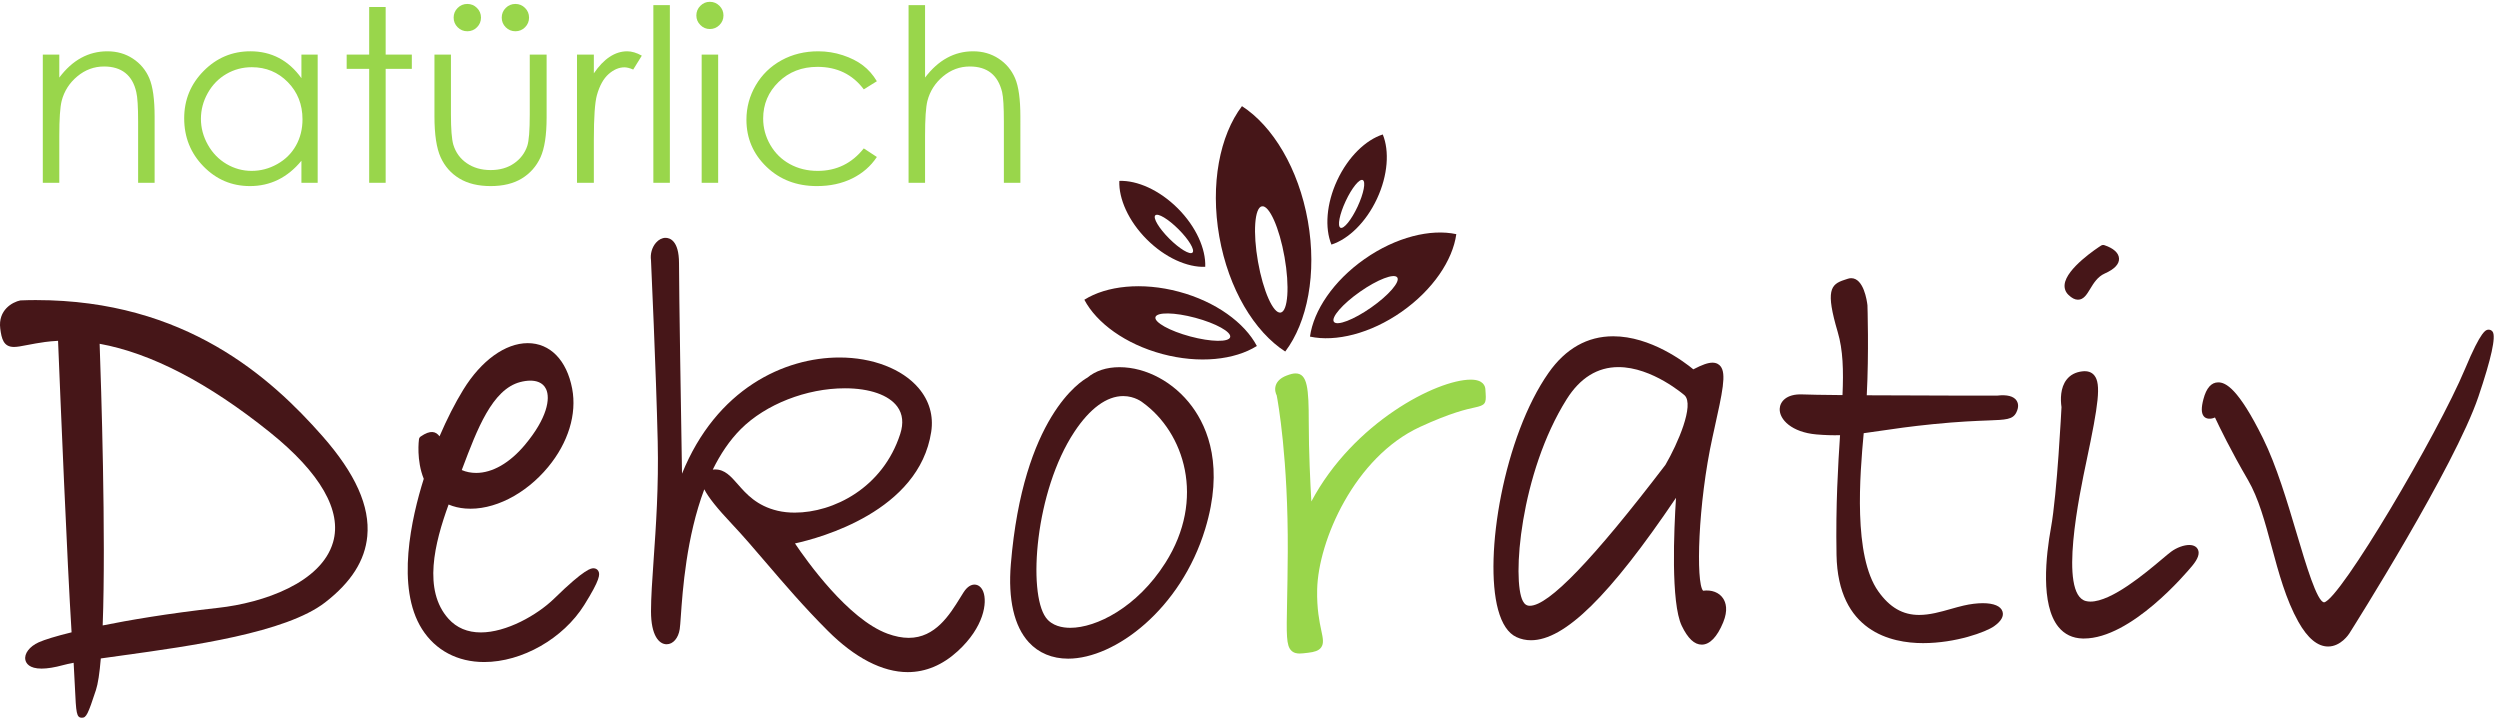 <?xml version="1.0" encoding="UTF-8" standalone="no"?> <!-- Created with Inkscape (http://www.inkscape.org/) --> <svg xmlns:inkscape="http://www.inkscape.org/namespaces/inkscape" xmlns:sodipodi="http://sodipodi.sourceforge.net/DTD/sodipodi-0.dtd" xmlns="http://www.w3.org/2000/svg" xmlns:svg="http://www.w3.org/2000/svg" version="1.1" id="svg1" width="566.933" height="162.76" viewBox="0 0 566.933 162.76" sodipodi:docname="_Logo_natuerlichDekorativ_farbig.eps"><defs id="defs1"></defs><g id="g1" inkscape:groupmode="layer" inkscape:label="1"><g id="group-R5"><path id="path2" d="m 2183.59,690.793 c -12.52,-2.191 -29.81,36.582 -38.63,86.652 -8.82,49.973 -5.84,92.34 6.69,94.555 12.47,2.191 29.78,-36.582 38.57,-86.574 8.86,-50.055 5.85,-92.422 -6.63,-94.633 z m -65.95,351.997 c -37.77,-49.747 -54.39,-133.102 -38.63,-222.517 15.77,-89.414 59.89,-162.058 112.39,-195.882 37.74,49.714 54.37,133.093 38.6,222.507 -15.77,89.418 -59.9,162.062 -112.36,195.892" style="fill:#461618;fill-opacity:1;fill-rule:nonzero;stroke:none" transform="matrix(0.133,0,0,-0.133,0,162.76)"></path><path id="path3" d="m 2097.5,648.902 c -2.36,-8.789 -32.79,-8.265 -67.97,1.153 -35.14,9.414 -61.76,24.199 -59.42,32.992 2.36,8.789 32.81,8.289 67.94,-1.133 35.19,-9.437 61.81,-24.199 59.45,-33.012 z m -248.63,63.77 c 20.86,-39.586 69.98,-75.629 132.85,-92.5 62.86,-16.832 123.41,-10.172 161.31,13.676 -20.88,39.59 -70,75.675 -132.87,92.5 -62.86,16.855 -123.45,10.172 -161.29,-13.676" style="fill:#461618;fill-opacity:1;fill-rule:nonzero;stroke:none" transform="matrix(0.133,0,0,-0.133,0,162.76)"></path><path id="path4" d="m 2274.37,675.023 c -5.21,7.457 14.76,30.465 44.59,51.352 29.8,20.855 58.23,31.781 63.47,24.324 5.2,-7.476 -14.74,-30.469 -44.58,-51.328 -29.83,-20.898 -58.23,-31.797 -63.48,-24.348 z m 208.71,149.489 c -43.77,9.445 -102.95,-4.989 -156.27,-42.324 -53.3,-37.313 -87.13,-88.012 -93.21,-132.364 43.75,-9.437 102.94,5.012 156.25,42.324 53.33,37.336 87.17,88.012 93.23,132.364" style="fill:#461618;fill-opacity:1;fill-rule:nonzero;stroke:none" transform="matrix(0.133,0,0,-0.133,0,162.76)"></path><path id="path5" d="m 2033.31,793.133 c -4.39,-4.387 -22.16,6.301 -39.68,23.801 -17.49,17.496 -28.16,35.269 -23.77,39.671 4.38,4.368 22.13,-6.3 39.64,-23.8 17.54,-17.539 28.19,-35.293 23.81,-39.672 z m -124.79,122.172 c -1.18,-30.426 15.51,-68.383 46.8,-99.707 31.32,-31.301 69.26,-47.985 99.68,-46.797 1.17,30.406 -15.5,68.367 -46.8,99.691 -31.33,31.274 -69.28,47.985 -99.68,46.813" style="fill:#461618;fill-opacity:1;fill-rule:nonzero;stroke:none" transform="matrix(0.133,0,0,-0.133,0,162.76)"></path><path id="path6" d="m 2285.62,835.438 c -5.62,2.625 -1.66,22.964 8.83,45.414 10.45,22.425 23.46,38.523 29.08,35.918 5.64,-2.633 1.69,-22.95 -8.78,-45.375 -10.49,-22.469 -23.51,-38.571 -29.13,-35.957 z m 72.1,159.066 c -29,-9.289 -58.94,-37.981 -77.66,-78.07 -18.74,-40.153 -21.42,-81.52 -9.89,-109.707 29,9.308 58.94,37.98 77.65,78.089 18.74,40.137 21.43,81.504 9.9,109.688" style="fill:#461618;fill-opacity:1;fill-rule:nonzero;stroke:none" transform="matrix(0.133,0,0,-0.133,0,162.76)"></path><path id="path7" d="M 169.879,637.586 C 257.797,621.59 355.414,570.852 460.199,486.676 546.234,417.539 583.473,352.707 567.887,299.191 547.875,230.422 449.781,195.941 371.898,187.332 285.035,177.699 218.07,166 175.082,157.352 c 5.715,152.875 -2.703,410.765 -5.203,480.234 z M 61.449,712.109 c -8.418,0 -16.961,-0.144 -26.727,-0.558 C 21.109,708.746 -3.57,695.09 0.434,663.523 2.621,646.379 5.895,632.18 23.766,632.18 c 5.691,0 12.508,1.312 21.914,3.148 4.559,0.879 9.727,1.879 15.566,2.887 8.027,1.375 20.809,3.59 37.754,4.43 3.867,-95.622 15.555,-378.707 23.055,-497.036 C 95.992,139.219 76.195,133.191 65.922,128.559 50.289,121.5 40.973,109.16 43.266,98.519 44.457,93 49.613,83.75 70.883,83.75 c 9.914,0 22.297,2 36.816,5.961 4.641,1.238 10.508,2.57 17.864,3.961 0.976,-16.102 1.628,-30.133 2.187,-41.973 C 129.828,7.891 130.211,0 139.762,0 c 7.324,0 10.215,5.738 23.808,47.191 3.465,10.629 6.2,28.289 8.309,53.879 11.348,1.621 23.574,3.309 36.457,5.09 117.773,16.281 279.09,38.57 346.172,90.578 44.316,34.367 67.773,71.262 71.719,112.766 4.824,50.957 -20.207,106.805 -76.543,170.781 -87.629,99.52 -233.606,231.824 -488.235,231.824" style="fill:#461618;fill-opacity:1;fill-rule:nonzero;stroke:none" transform="matrix(0.133,0,0,-0.133,0,162.76)"></path><path id="path8" d="m 931.098,560.324 c 7.511,-16.097 2.004,-49.527 -36.024,-95.011 -25.84,-30.903 -55.422,-47.918 -83.234,-47.918 -8.699,0 -17.051,1.668 -24.512,4.882 l 1.27,3.387 c 24.882,65.941 50.617,134.117 98.312,146.629 6.199,1.625 12.02,2.445 17.332,2.445 9.192,0 21.262,-2.492 26.856,-14.414 z m 80.862,-305.508 c -3.87,0 -14.151,0 -66.69,-51.328 -29.543,-28.84 -82.063,-58.058 -125.372,-58.058 v 0 c -22.734,0 -41.32,7.832 -55.226,23.308 -43.797,48.692 -23.809,128.617 0.226,194.77 8.809,-3.742 18.25,-5.977 28.641,-6.797 47.578,-3.801 102.395,24.023 141.016,70.727 34.386,41.55 49.316,90.312 41.015,133.765 -9.265,48.512 -37.586,77.469 -75.711,77.469 -38.281,0 -79.414,-29.715 -110,-79.516 -13.964,-22.761 -27.824,-49.965 -40.429,-79.343 -6.184,8.226 -15.137,11.417 -32.207,-0.379 -1.575,-1.086 -2.578,-2.739 -2.825,-4.598 -0.214,-1.5 -4.668,-35.934 8.145,-67.504 -20.848,-66.207 -47.996,-185.211 -2.977,-256.203 22.969,-36.231 60.575,-56.168 105.918,-56.168 0,0 0,0 0.028,0 64.679,0 134.863,40.008 170.683,97.309 27.455,43.933 27.005,52.429 24.005,57.878 -1.64,2.989 -4.64,4.668 -8.24,4.668" style="fill:#461618;fill-opacity:1;fill-rule:nonzero;stroke:none" transform="matrix(0.133,0,0,-0.133,0,162.76)"></path><path id="path9" d="m 1440.51,561.699 c 42.39,0 75.02,-11.437 89.56,-31.398 9.13,-12.512 10.77,-28.086 4.91,-46.317 -29.67,-92.254 -114.07,-134.265 -179.92,-134.265 -10.33,0 -20.07,1.035 -29,3.133 -35.7,8.351 -53.61,28.761 -67.97,45.125 -11.92,13.589 -22.24,25.324 -38.45,25.324 -0.09,0 -1.41,-0.02 -1.48,-0.039 -1,-0.043 -1.93,-0.106 -2.85,-0.207 12.69,25.871 28.4,49.652 47.92,69.175 42.28,42.204 111.88,69.469 177.28,69.469 z M 1661.5,226.984 c -4.63,0 -11.59,-2.304 -18.59,-13.222 -1.86,-2.91 -3.76,-6.012 -5.78,-9.262 -17.85,-28.828 -42.31,-68.32 -87.66,-68.32 -11.2,0 -23.39,2.41 -36.23,7.121 -67.2,24.75 -138.03,124.504 -157.76,153.859 43.33,9.512 211.47,54.883 232.27,190.102 4.26,27.605 -3.26,53.578 -21.77,75.133 -27.82,32.425 -78.14,51.804 -134.58,51.804 -93.59,0 -209.59,-52.804 -268.52,-198.054 -1.49,89.039 -5.12,312.378 -5.12,358.835 0,39.032 -16.06,43.25 -22.95,43.25 -5.85,0 -11.66,-2.964 -16.33,-8.332 -6.87,-7.894 -10.02,-19.359 -8.48,-30.031 0.06,-1.859 8.63,-187.156 11.44,-308.957 1.78,-76.148 -3.05,-145.625 -6.96,-201.465 -2.4,-34.511 -4.48,-64.336 -4.48,-87.965 0,-41.449 13.77,-56.23 26.65,-56.23 11,0 19.98,10.398 22.34,25.859 0.64,4.301 1.17,11.84 1.9,22.313 3,43.129 9.4,134.734 39.98,216.043 7.05,-13.918 22.23,-32.727 47.11,-59.16 18.88,-20 38.11,-42.5 58.5,-66.309 30.25,-35.332 64.53,-75.387 105.09,-115.906 46.02,-46.02 93.1,-70.352 136.14,-70.352 30.64,0 59.36,12.031 85.28,35.731 44.9,41.09 50.64,83.172 43.54,101.422 -2.98,7.679 -8.46,12.093 -15.03,12.093" style="fill:#461618;fill-opacity:1;fill-rule:nonzero;stroke:none" transform="matrix(0.133,0,0,-0.133,0,162.76)"></path><path id="path10" d="m 1986.95,263.918 c -48.26,-76.008 -117.82,-110.617 -162,-110.617 -13.27,0 -31.31,3.058 -41.8,17.629 -30.8,42.691 -18.35,215.183 48.74,316.523 26.41,39.902 55.19,60.973 83.26,60.973 19.88,0 32.85,-10.672 33.37,-11.09 70.48,-50.93 107.89,-164.063 38.43,-273.418 z m -78.2,333.766 c -22,0 -40.89,-6.161 -54.68,-17.832 -10.58,-5.809 -109.71,-66.696 -130.51,-317.926 -4.99,-60.047 5.61,-106.137 30.64,-133.324 16.78,-18.25 39.97,-27.903 67.04,-27.903 v 0 c 80.12,0 192.28,84.633 233.77,221.383 31.73,104.5 5.21,171.195 -22.64,208.758 -30.57,41.242 -77.94,66.844 -123.62,66.844" style="fill:#461618;fill-opacity:1;fill-rule:nonzero;stroke:none" transform="matrix(0.133,0,0,-0.133,0,162.76)"></path><path id="path11" d="M 2839.65,431.113 C 2716.2,269.445 2640.58,190.871 2608.5,190.871 c -5.29,0 -8.95,2.438 -11.87,7.891 -18.91,35.332 -4.64,218.129 74.69,344.379 22.83,36.289 52.51,54.687 88.23,54.687 57.79,0 112.53,-47.926 112.84,-48.168 16.81,-16.5 -11.44,-81.898 -32.74,-118.547 z m 64.22,-214.582 c -12.34,12.934 -9.12,147.473 16.2,262.403 l 2.46,11.105 c 14.65,66.234 21.34,96.449 11.05,109.274 -2.23,2.757 -6.42,6.074 -13.68,6.074 -7.56,0 -17.47,-3.422 -32.66,-11.36 -14.83,12.258 -72.75,56.356 -136.62,56.356 -44.07,0 -81.12,-20.942 -110.14,-62.223 -75.95,-108.101 -110.88,-312.387 -86.19,-403.781 6.66,-24.59 17.27,-40.41 31.54,-46.969 7.65,-3.519 15.94,-5.301 24.6,-5.301 57.34,0 133.98,75.11 247.29,242.832 -3.47,-54.168 -9.05,-179.062 9.81,-218.23 10.39,-21.59 21.55,-32.09 34.1,-32.09 13.64,0 26.27,13.09 36.5,37.891 8.6,20.867 4.64,33.847 -0.2,41.058 -6.69,10.02 -19.42,14.961 -34.06,12.961" style="fill:#461618;fill-opacity:1;fill-rule:nonzero;stroke:none" transform="matrix(0.133,0,0,-0.133,0,162.76)"></path><path id="path12" d="m 3405.17,549.195 c -9.21,0 -127.73,0.024 -222.24,0.586 3.83,72.063 1.24,152.223 1.18,153.578 -0.89,7.707 -6.41,46.086 -27.73,46.086 -2.07,0 -4.18,-0.394 -6.27,-1.148 -1.73,-0.625 -3.43,-1.172 -5.07,-1.692 -24.06,-7.66 -32.44,-18.394 -11.63,-88.91 9.12,-30.84 9.99,-65.504 8.15,-107.601 -35.33,0.312 -57.78,0.707 -68.55,1.172 -27.47,1.101 -38,-12.7 -38.52,-24.477 -0.81,-18.476 20.82,-40.09 62.49,-43.746 14.47,-1.25 27.76,-1.645 40.41,-1.313 -3.34,-50.699 -7.52,-118.644 -6.02,-203.945 2.3,-131.035 93.47,-150.594 147.63,-150.594 55.99,0 107.19,19.039 120.96,28.75 12.12,8.579 17.01,17.059 14.41,25.161 -2.88,9.16 -14.83,14.187 -33.63,14.187 -9.82,0 -21.14,-1.41 -32.74,-4.09 -6.99,-1.597 -14.23,-3.648 -21.63,-5.75 -17.69,-5.019 -35.98,-10.211 -54.11,-10.211 -28.01,0 -50.15,12.774 -69.64,40.223 -42.99,60.508 -31.41,198.738 -24.89,269.672 8.78,1.148 18.03,2.504 28.23,4.008 22.88,3.382 51.34,7.558 90.44,11.464 43.83,4.387 73.6,5.489 93.31,6.223 30.7,1.149 42.18,1.567 48.21,13.574 4.81,9.649 3.05,16.18 0.72,19.961 -4.89,7.934 -16.76,10.86 -33.47,8.832" style="fill:#461618;fill-opacity:1;fill-rule:nonzero;stroke:none" transform="matrix(0.133,0,0,-0.133,0,162.76)"></path><path id="path13" d="m 3732.81,294.523 c -9.23,0 -21.25,-4.394 -30.64,-11.23 -3.51,-2.559 -9.1,-7.266 -16.18,-13.223 -27.78,-23.379 -85.57,-72.058 -121.57,-72.058 -2.87,0 -5.55,0.316 -7.97,0.949 -46.64,12.141 -10.62,183.004 1.22,239.125 20.35,96.426 25.13,130.992 13.29,145.586 -4.57,5.637 -11.38,7.976 -20.58,6.91 -11.49,-1.34 -20.47,-6.074 -26.74,-14.156 -10.67,-13.719 -10.57,-33.703 -8.66,-46.817 -0.08,-1.461 -7.39,-147.695 -17.95,-205.711 -8.52,-46.816 -18.19,-131.046 12.72,-169.066 10.28,-12.652 24.16,-19.312 41.22,-19.75 l 2.26,-0.023 c 80.29,0 174.44,111.535 184.91,124.25 9.61,11.64 12.69,20.644 9.45,27.5 -1.34,2.89 -5.08,7.714 -14.78,7.714" style="fill:#461618;fill-opacity:1;fill-rule:nonzero;stroke:none" transform="matrix(0.133,0,0,-0.133,0,162.76)"></path><path id="path14" d="m 3542.99,712.734 c 9.76,0 15.14,8.922 20.84,18.36 5.93,9.769 12.64,20.859 24.92,26.328 16.6,7.371 24.77,15.976 24.31,25.601 -0.47,9.418 -9.31,17.477 -24.91,22.676 -1.92,0.668 -4.03,0.375 -5.72,-0.715 -6.07,-3.879 -59.39,-38.75 -62.12,-66.332 -0.69,-6.808 1.58,-12.91 6.51,-17.664 5.84,-5.621 10.98,-8.234 16.17,-8.254" style="fill:#461618;fill-opacity:1;fill-rule:nonzero;stroke:none" transform="matrix(0.133,0,0,-0.133,0,162.76)"></path><path id="path15" d="m 4250.08,658.195 c -1.57,2.192 -4.01,3.465 -6.64,3.465 -4.65,0 -12.43,0 -40.37,-66.859 -46.62,-111.528 -213.02,-393.16 -240.32,-398.063 -12.05,0.711 -31.13,64.934 -46.49,116.516 -16.25,54.637 -34.66,116.566 -57.8,163.359 -42.18,85.321 -63.7,95.196 -76.24,95.196 -11.78,0 -20.27,-9.625 -25.24,-28.625 -3.86,-14.676 -3.7,-23.641 0.48,-29.067 4.22,-5.472 12.96,-5.179 19.2,-2.152 7.32,-15.703 27.08,-56.547 56.29,-106.621 18.09,-31.028 28.96,-71.387 40.47,-114.121 11.88,-44.121 24.17,-89.723 45.47,-127.703 15.68,-27.942 32.74,-42.098 50.68,-42.098 21.81,0 35.48,21.18 36.06,22.078 7.33,11.582 180.1,285.191 220.29,404.109 21.99,65.086 30.11,102.297 24.16,110.586" style="fill:#461618;fill-opacity:1;fill-rule:nonzero;stroke:none" transform="matrix(0.133,0,0,-0.133,0,162.76)"></path><path id="path16" d="m 72.984,1130.68 h 28.125 v -39.18 c 11.25,15 23.711,26.21 37.364,33.64 13.66,7.43 28.535,11.15 44.609,11.15 16.328,0 30.828,-4.15 43.484,-12.47 12.657,-8.29 22.004,-19.48 28.028,-33.53 6.015,-14.08 9.035,-35.96 9.035,-65.69 V 912.09 h -28.125 v 104.26 c 0,25.18 -1.047,41.99 -3.137,50.43 -3.25,14.47 -9.512,25.35 -18.75,32.65 -9.238,7.29 -21.297,10.95 -36.16,10.95 -17.004,0 -32.246,-5.62 -45.703,-16.88 -13.469,-11.25 -22.344,-25.18 -26.621,-41.78 -2.695,-10.86 -4.024,-30.67 -4.024,-59.466 V 912.09 H 72.984 v 218.59" style="fill:#99d64b;fill-opacity:1;fill-rule:nonzero;stroke:none" transform="matrix(0.133,0,0,-0.133,0,162.76)"></path><path id="path17" d="m 429.273,1109.17 c -15.636,0 -30.109,-3.85 -43.332,-11.55 -13.261,-7.69 -23.796,-18.5 -31.628,-32.41 -7.833,-13.91 -11.731,-28.61 -11.731,-44.14 0,-15.37 3.945,-30.093 11.836,-44.144 7.883,-14.035 18.508,-24.977 31.809,-32.805 13.32,-7.832 27.586,-11.73 42.832,-11.73 15.398,0 29.961,3.879 43.75,11.629 13.777,7.769 24.375,18.265 31.804,31.503 7.422,13.239 11.153,28.177 11.153,44.747 0,25.29 -8.328,46.42 -25,63.42 -16.661,16.98 -37.137,25.48 -61.493,25.48 z m 112.383,21.51 V 912.09 h -27.715 v 37.562 c -11.769,-14.324 -25,-25.093 -39.668,-32.347 -14.679,-7.219 -30.703,-10.832 -48.105,-10.832 -30.938,0 -57.383,11.215 -79.27,33.64 -21.894,22.446 -32.839,49.719 -32.839,81.867 0,31.47 11.043,58.39 33.144,80.75 22.098,22.37 48.692,33.56 79.766,33.56 17.929,0 34.179,-3.82 48.711,-11.45 14.531,-7.64 27.304,-19.1 38.261,-34.36 v 40.2 h 27.715" style="fill:#99d64b;fill-opacity:1;fill-rule:nonzero;stroke:none" transform="matrix(0.133,0,0,-0.133,0,162.76)"></path><path id="path18" d="m 629.469,1211.82 h 28.105 v -81.14 h 44.61 v -24.33 h -44.61 V 912.09 h -28.105 v 194.26 h -38.371 v 24.33 h 38.371 v 81.14" style="fill:#99d64b;fill-opacity:1;fill-rule:nonzero;stroke:none" transform="matrix(0.133,0,0,-0.133,0,162.76)"></path><path id="path19" d="m 878.766,1217.04 c 6.445,0 11.922,-2.28 16.492,-6.83 4.531,-4.55 6.808,-10.04 6.808,-16.48 0,-6.41 -2.277,-11.9 -6.808,-16.47 -4.57,-4.53 -10.047,-6.81 -16.492,-6.81 -6.438,0 -11.907,2.28 -16.477,6.81 -4.539,4.57 -6.805,10.06 -6.805,16.47 0,6.44 2.266,11.93 6.805,16.48 4.57,4.55 10.039,6.83 16.477,6.83 z m -81.965,0 c 6.418,0 11.926,-2.28 16.465,-6.83 4.57,-4.55 6.847,-10.04 6.847,-16.48 0,-6.41 -2.277,-11.9 -6.847,-16.47 -4.539,-4.53 -10.047,-6.81 -16.465,-6.81 -6.426,0 -11.922,2.28 -16.465,6.81 -4.578,4.57 -6.844,10.06 -6.844,16.47 0,6.44 2.266,11.93 6.844,16.48 4.543,4.55 10.039,6.83 16.465,6.83 z m -56.043,-86.36 h 28.113 v -102.07 c 0,-24.91 1.359,-42.055 4.024,-51.434 4.043,-13.387 11.718,-23.973 23.046,-31.738 11.329,-7.77 24.844,-11.653 40.539,-11.653 15.684,0 28.993,3.781 39.922,11.36 10.946,7.554 18.485,17.5 22.637,29.839 2.82,8.414 4.227,26.316 4.227,53.626 v 102.07 h 28.742 v -107.29 c 0,-30.136 -3.528,-52.831 -10.539,-68.117 -7.059,-15.261 -17.625,-27.21 -31.739,-35.832 -14.16,-8.644 -31.843,-12.968 -53.144,-12.968 -21.297,0 -39.082,4.324 -53.348,12.968 -14.269,8.622 -24.914,20.672 -31.933,36.145 -7.012,15.477 -10.547,38.734 -10.547,69.804 v 105.29" style="fill:#99d64b;fill-opacity:1;fill-rule:nonzero;stroke:none" transform="matrix(0.133,0,0,-0.133,0,162.76)"></path><path id="path20" d="m 983.832,1130.68 h 28.718 v -31.95 c 8.56,12.59 17.62,21.98 27.12,28.2 9.5,6.25 19.43,9.36 29.76,9.36 7.74,0 16.06,-2.49 24.9,-7.43 l -14.67,-23.7 c -5.9,2.55 -10.86,3.8 -14.88,3.8 -9.36,0 -18.4,-3.85 -27.11,-11.55 -8.69,-7.69 -15.33,-19.65 -19.9,-35.85 -3.47,-12.45 -5.22,-37.63 -5.22,-75.552 V 912.09 h -28.718 v 218.59" style="fill:#99d64b;fill-opacity:1;fill-rule:nonzero;stroke:none" transform="matrix(0.133,0,0,-0.133,0,162.76)"></path><path id="path21" d="m 1114.01,1215.03 h 28.14 V 912.09 h -28.14 v 302.94" style="fill:#99d64b;fill-opacity:1;fill-rule:nonzero;stroke:none" transform="matrix(0.133,0,0,-0.133,0,162.76)"></path><path id="path22" d="m 1196.38,1130.68 h 28.12 V 912.09 h -28.12 z m 13.98,89.99 c 6.38,0 11.83,-2.29 16.39,-6.85 4.52,-4.53 6.81,-10.02 6.81,-16.46 0,-6.3 -2.29,-11.72 -6.81,-16.26 -4.56,-4.58 -10.01,-6.85 -16.39,-6.85 -6.3,0 -11.69,2.27 -16.21,6.85 -4.55,4.54 -6.82,9.96 -6.82,16.26 0,6.44 2.27,11.93 6.82,16.46 4.52,4.56 9.91,6.85 16.21,6.85" style="fill:#99d64b;fill-opacity:1;fill-rule:nonzero;stroke:none" transform="matrix(0.133,0,0,-0.133,0,162.76)"></path><path id="path23" d="m 1495.11,1085.26 -22.31,-13.87 c -19.26,25.58 -45.55,38.38 -78.86,38.38 -26.62,0 -48.72,-8.56 -66.31,-25.68 -17.6,-17.13 -26.39,-37.94 -26.39,-62.42 0,-15.91 4.04,-30.9 12.13,-44.932 8.1,-14.05 19.21,-24.949 33.3,-32.718 14.14,-7.75 29.95,-11.629 47.49,-11.629 32.11,0 58.32,12.777 78.64,38.351 l 22.31,-14.656 c -10.46,-15.723 -24.47,-27.941 -42.09,-36.606 -17.62,-8.664 -37.67,-13.007 -60.16,-13.007 -34.55,0 -63.23,10.98 -85.99,32.925 -22.78,21.969 -34.16,48.7 -34.16,80.172 0,21.15 5.32,40.82 15.98,58.96 10.64,18.15 25.28,32.31 43.89,42.5 18.62,10.17 39.44,15.26 62.49,15.26 14.47,0 28.42,-2.22 41.87,-6.64 13.47,-4.4 24.87,-10.17 34.27,-17.27 9.37,-7.1 17.32,-16.14 23.9,-27.12" style="fill:#99d64b;fill-opacity:1;fill-rule:nonzero;stroke:none" transform="matrix(0.133,0,0,-0.133,0,162.76)"></path><path id="path24" d="m 1549.16,1215.03 h 28.12 V 1091.5 c 11.38,15 23.89,26.21 37.57,33.64 13.65,7.43 28.45,11.15 44.39,11.15 16.35,0 30.82,-4.15 43.49,-12.47 12.66,-8.29 22,-19.43 28.04,-33.45 6.02,-13.99 9.03,-35.92 9.03,-65.77 V 912.09 h -28.14 v 104.26 c 0,25.18 -0.99,41.99 -3,50.43 -3.51,14.47 -9.82,25.35 -18.98,32.65 -9.19,7.29 -21.19,10.95 -36.07,10.95 -17.01,0 -32.24,-5.62 -45.7,-16.88 -13.44,-11.25 -22.32,-25.18 -26.63,-41.78 -2.66,-10.73 -4,-30.55 -4,-59.466 V 912.09 h -28.12 v 302.94" style="fill:#99d64b;fill-opacity:1;fill-rule:nonzero;stroke:none" transform="matrix(0.133,0,0,-0.133,0,162.76)"></path><path id="path25" d="m 2533.13,552.727 -0.45,7.203 c -0.22,4.968 -3.13,16.515 -24.9,16.515 -57.85,0 -200.28,-73.082 -271.83,-207.703 -1.78,30.567 -4.43,84.383 -4.43,134.93 0,57.988 -2.15,83.379 -22.56,83.379 -4.02,0 -8.42,-1.063 -15.19,-3.653 -9.87,-3.796 -16.08,-9.418 -18.48,-16.66 -2.52,-7.664 0.18,-14.433 1.6,-17.207 2.03,-10.629 19.65,-107.14 18.85,-266.902 -0.19,-34.922 -0.74,-62.641 -1.16,-84.641 -1.13,-57.398 -1.46,-74.707 7.1,-83.437 4.47,-4.571 10.31,-5.102 14.31,-5.102 3.52,0 7.75,0.512 12.86,1.121 l 1.81,0.219 c 10.17,1.211 17.81,3.231 22.03,9.121 4.87,6.828 3.03,15.578 0.21,28.82 -3.08,14.571 -7.77,36.602 -7.06,69.872 1.83,83.148 63.76,225.73 175.33,277.218 52.92,24.414 80.34,30.344 93.52,33.184 17.36,3.734 19.59,6.621 18.44,23.723" style="fill:#99d64b;fill-opacity:1;fill-rule:nonzero;stroke:none" transform="matrix(0.133,0,0,-0.133,0,162.76)"></path></g></g></svg> 